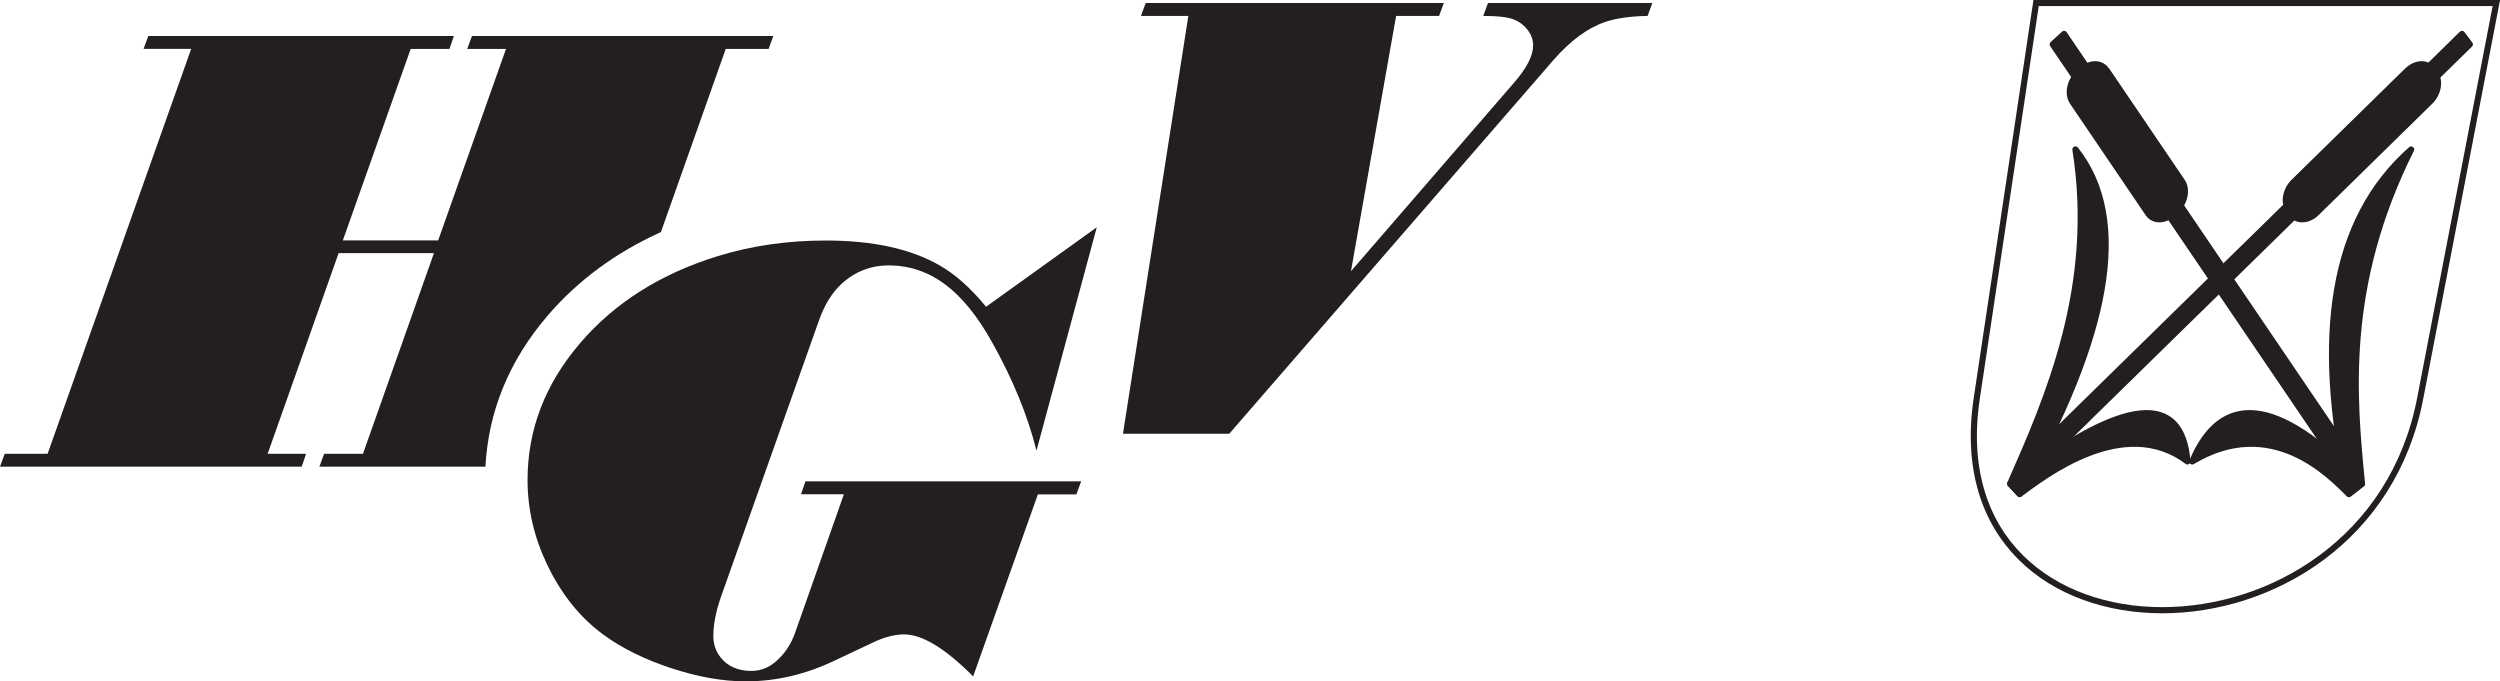 <?xml version="1.0" encoding="UTF-8"?>
<svg id="Layer_1" data-name="Layer 1" xmlns="http://www.w3.org/2000/svg" xmlns:xlink="http://www.w3.org/1999/xlink" viewBox="0 0 232.11 63.27">
  <defs>
    <style>
      .cls-1, .cls-2, .cls-3 {
        fill: none;
      }

      .cls-4 {
        clip-path: url(#clippath);
      }

      .cls-5 {
        fill: #231f20;
      }

      .cls-2 {
        stroke-linejoin: round;
      }

      .cls-2, .cls-3 {
        stroke: #231f20;
        stroke-width: .57px;
      }
    </style>
    <clipPath id="clippath">
      <rect class="cls-1" y="0" width="232.11" height="63.27"/>
    </clipPath>
  </defs>
  <g class="cls-4">
    <path class="cls-5" d="m99.96,45.9h-3.6l-6.01,16.9c-2.58-2.6-4.72-3.9-6.42-3.9-.88,0-1.87.26-2.96.79l-3.54,1.67c-2.68,1.27-5.41,1.9-8.2,1.9-2.13,0-4.44-.41-6.93-1.23-2.49-.82-4.6-1.87-6.31-3.13-2.15-1.58-3.88-3.74-5.19-6.48-1.21-2.52-1.82-5.14-1.82-7.85,0-4.67,1.62-8.9,4.86-12.69,3.22-3.77,7.5-6.47,12.83-8.11,3.12-.96,6.45-1.44,9.99-1.44,4.38,0,7.9.77,10.58,2.31,1.47.84,2.9,2.12,4.31,3.84l10.28-7.38-5.6,20.74c-.82-3.28-2.2-6.64-4.13-10.08-1.35-2.42-2.81-4.21-4.38-5.38-1.57-1.16-3.32-1.74-5.23-1.74-1.62,0-3.05.55-4.28,1.64-.92.82-1.64,1.97-2.17,3.46l-9.08,25.61c-.49,1.39-.73,2.62-.73,3.69,0,.76.22,1.43.67,1.99.66.84,1.62,1.26,2.87,1.26.94,0,1.78-.37,2.52-1.11.68-.66,1.19-1.47,1.52-2.4l4.54-12.89h-3.98l.41-1.2h25.6l-.44,1.2Z"/>
    <path class="cls-5" d="m152.99,1.48c-1.6.02-2.92.21-3.96.56-1.62.55-3.21,1.72-4.78,3.51l-30.12,34.72h-9.87L110.33,1.48h-4.4l.44-1.2h27.68l-.44,1.2h-3.99l-4.19,23.7,15.18-17.55c1.15-1.33,1.73-2.46,1.73-3.4,0-.57-.19-1.08-.59-1.55-.39-.47-.89-.79-1.49-.97-.59-.16-1.43-.23-2.55-.23l.44-1.2h15.26l-.44,1.2Z"/>
    <path class="cls-3" d="m189.04.28l-5.51,36.71c-3.93,26.22,36.13,26.22,41.17,0L231.77.28h-42.73Z"/>
    <polygon class="cls-5" points="228.58 3.15 187.65 43.24 188.38 44.2 229.31 4.12 228.58 3.15"/>
    <polygon class="cls-2" points="228.58 3.15 187.65 43.24 188.38 44.2 229.31 4.12 228.58 3.15"/>
    <polygon class="cls-5" points="191.64 3.15 218.84 43.24 217.79 44.2 190.58 4.12 191.64 3.15"/>
    <polygon class="cls-2" points="191.64 3.15 218.84 43.24 217.79 44.2 190.58 4.12 191.64 3.15"/>
    <path class="cls-5" d="m195.81,6.34l7.02,10.35c.59.86.32,2.23-.58,3.05l-.34.31c-.91.82-2.12.79-2.7-.07l-7.02-10.35c-.58-.86-.32-2.23.58-3.05l.33-.3c.91-.83,2.12-.79,2.7.07"/>
    <path class="cls-5" d="m203.54,42.84c7.43-4.45,12.85,1.38,14.54,3.03l1.21-.95c-7.97-8.34-13.09-8.39-15.75-2.08"/>
    <path class="cls-2" d="m203.54,42.84c7.43-4.45,12.85,1.38,14.54,3.03l1.21-.95c-7.97-8.34-13.09-8.39-15.75-2.08Z"/>
    <path class="cls-5" d="m223.86,13.88c-6.35,12.68-5.35,23.05-4.56,31.03l-1.21.95c-3.2-14.58-1.65-25.44,5.77-31.98"/>
    <path class="cls-2" d="m223.86,13.88c-6.35,12.68-5.35,23.05-4.56,31.03l-1.21.95c-3.2-14.58-1.65-25.44,5.77-31.98Z"/>
    <path class="cls-5" d="m223.32,6.34l-10.56,10.35c-.88.86-1.09,2.23-.46,3.05l.23.31c.62.82,1.85.79,2.73-.07l10.56-10.35c.88-.86,1.09-2.23.46-3.05l-.23-.3c-.62-.83-1.85-.79-2.73.07"/>
    <path class="cls-5" d="m203.09,42.84c-5.91-4.45-13.32,1.38-15.58,3.03l-.88-.95c10.83-8.34,15.96-8.39,16.46-2.08"/>
    <path class="cls-2" d="m203.09,42.84c-5.91-4.45-13.32,1.38-15.58,3.03l-.88-.95c10.83-8.34,15.96-8.39,16.46-2.08Z"/>
    <path class="cls-5" d="m192.69,13.88c2.01,12.68-2.54,23.05-6.06,31.03l.89.95c8.19-14.58,10.36-25.44,5.18-31.98"/>
    <path class="cls-2" d="m192.69,13.88c2.01,12.68-2.54,23.05-6.06,31.03l.89.95c8.19-14.58,10.36-25.44,5.18-31.98Z"/>
    <path class="cls-5" d="m30.09,42.13l-.44,1.2h15.42c.27-5.13,2.19-9.84,5.76-14.01,2.82-3.29,6.35-5.89,10.53-7.77l6.02-17.01h3.98l.44-1.2h-27.98l-.44,1.2h3.6l-6.3,17.78h-8.85l6.3-17.78h3.6l.41-1.2H13.77l-.44,1.2h4.42L4.42,42.13H.44l-.44,1.2h28.01l.41-1.2h-3.57l6.59-18.63h8.85l-6.59,18.63h-3.6Z"/>
  </g>
</svg>